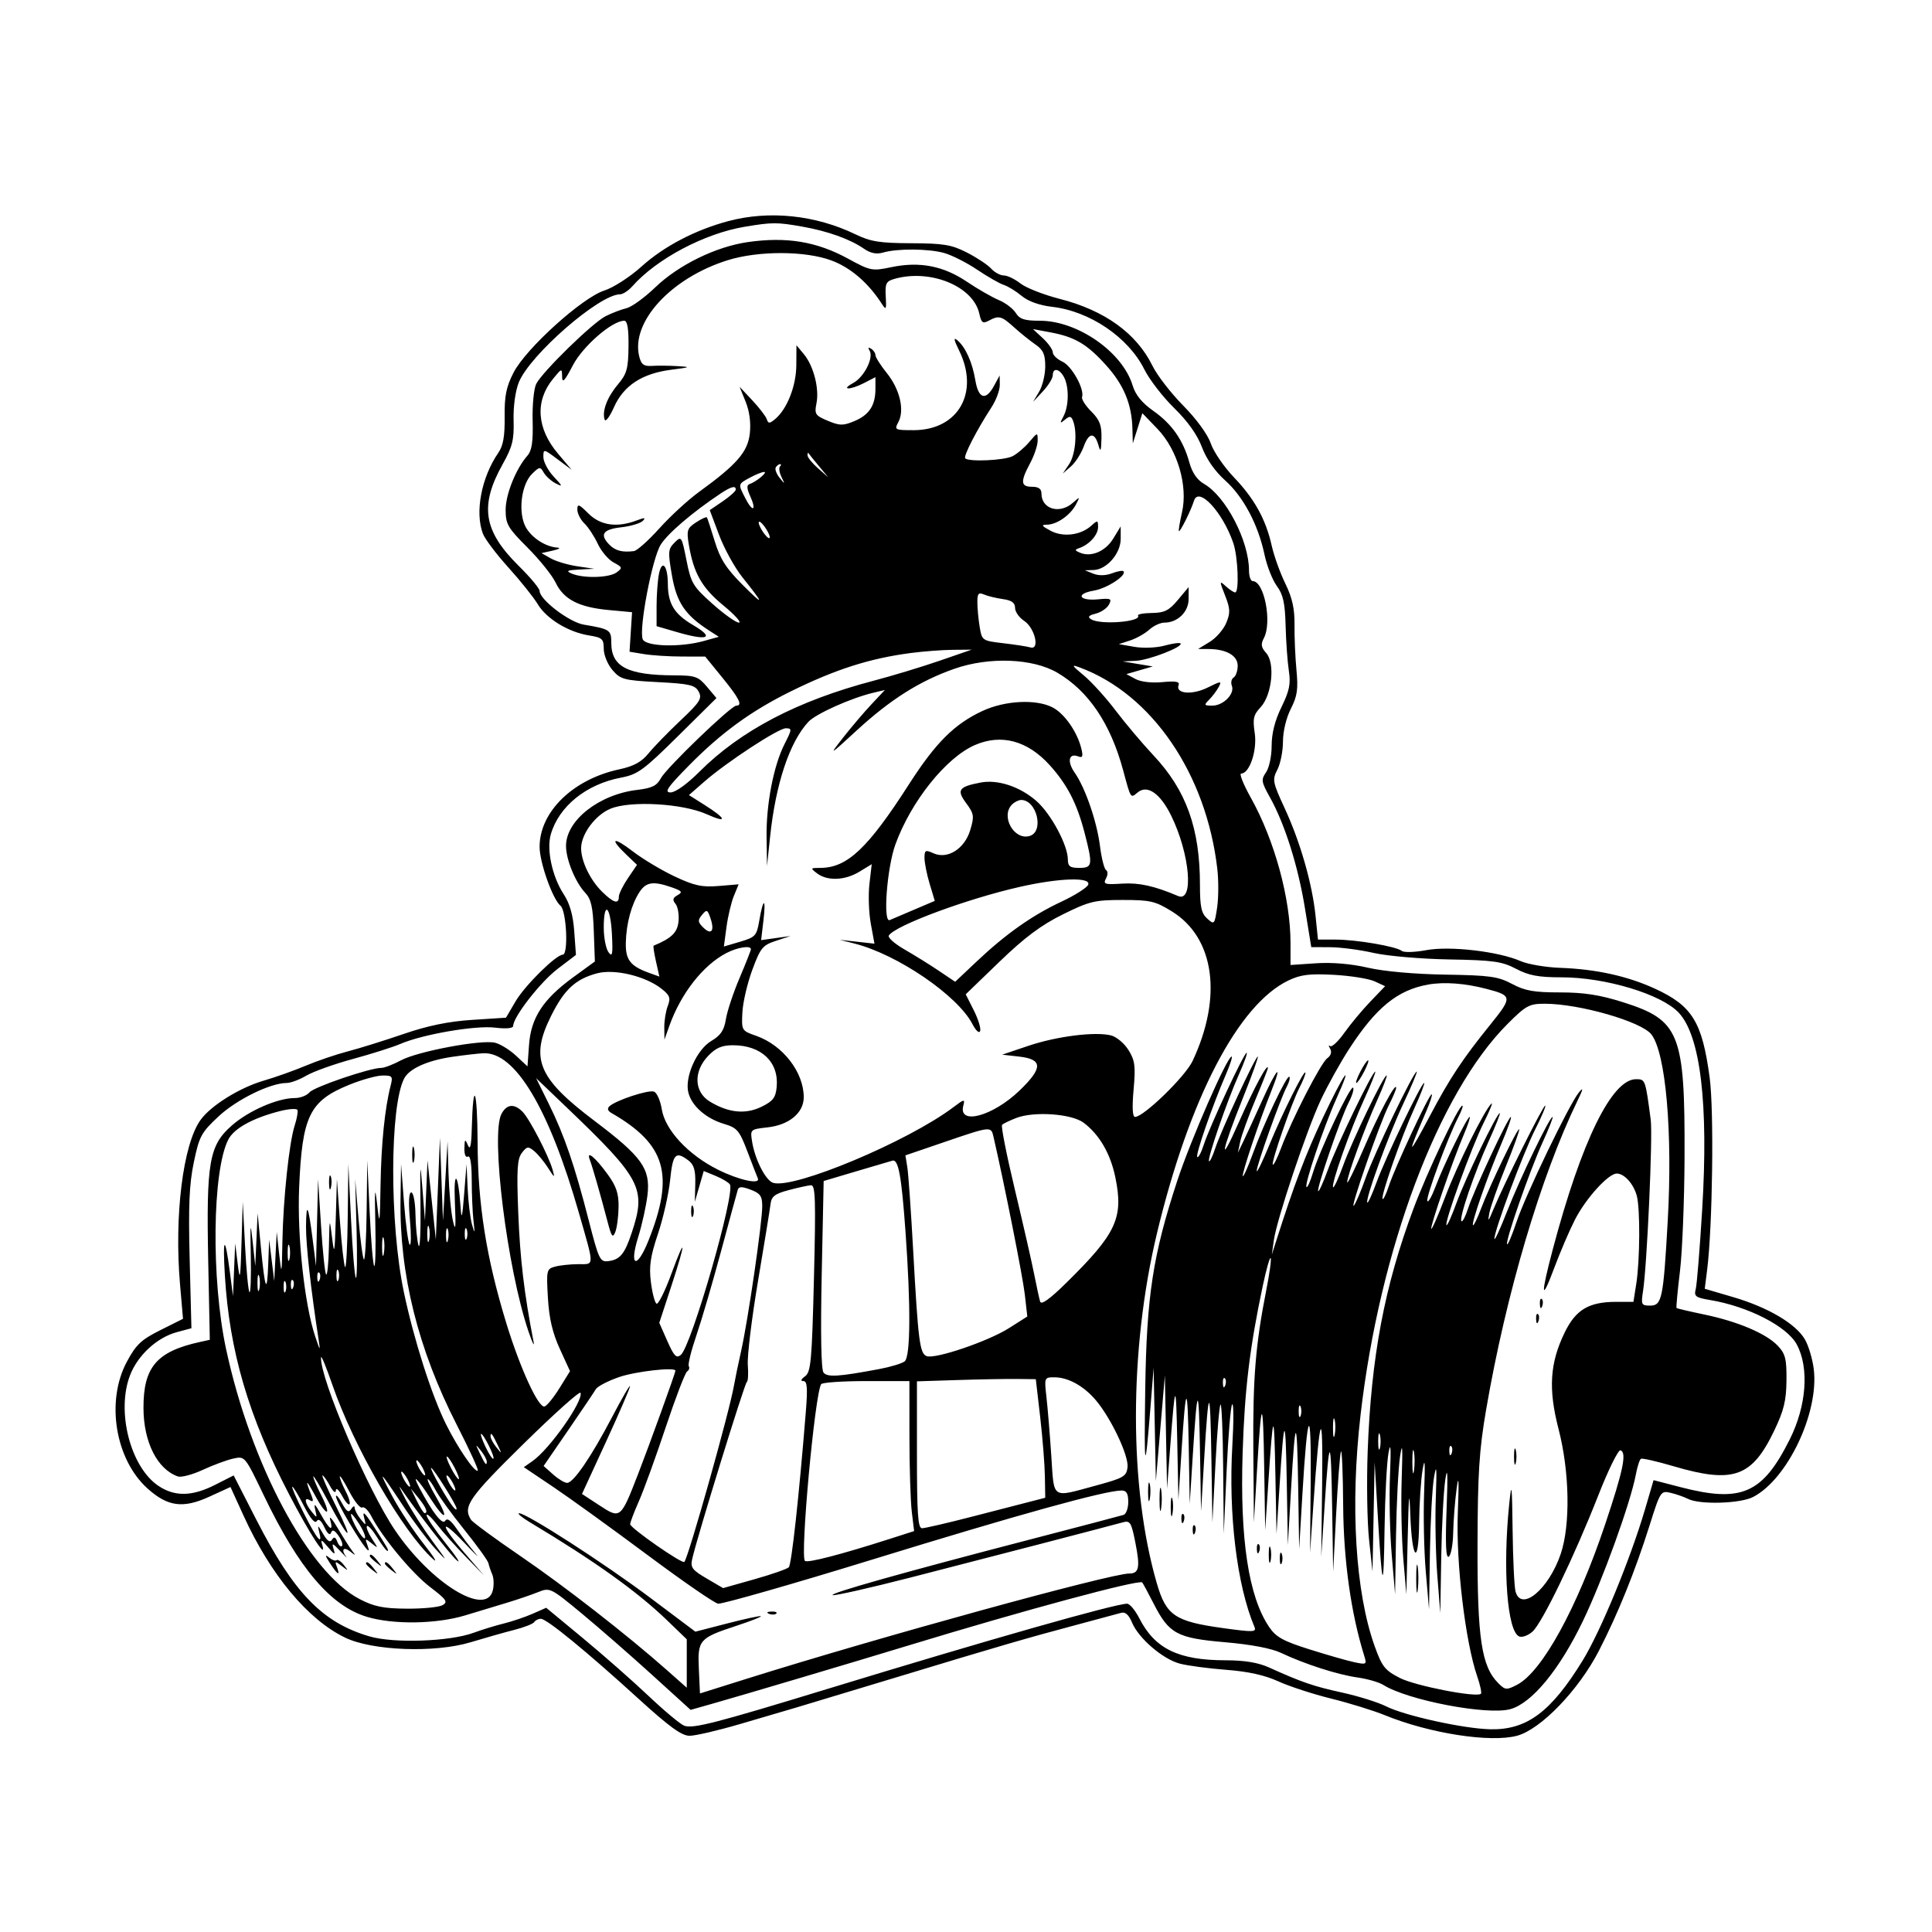 <svg xmlns="http://www.w3.org/2000/svg" width="512" height="512" viewBox="0 0 512 512" version="1.1">
	<path d="M 193 58.600 C 184.232 60.940, 175.930 65.285, 170 70.637 C 166.935 73.403, 162.577 76.217, 160.157 76.991 C 154.293 78.868, 139.389 92.339, 136.102 98.733 C 134.152 102.526, 133.669 104.924, 133.737 110.470 C 133.800 115.576, 133.355 118.117, 132.077 119.970 C 127.581 126.485, 125.812 135.744, 127.974 141.433 C 128.510 142.842, 131.548 146.871, 134.724 150.385 C 137.901 153.899, 141.400 158.273, 142.500 160.105 C 144.836 163.996, 150.632 167.526, 156.126 168.404 C 159.603 168.960, 160 169.324, 160 171.956 C 160 173.578, 161.032 176.089, 162.310 177.574 C 164.449 180.061, 165.336 180.296, 174.348 180.768 C 182.817 181.211, 184.219 181.540, 185.167 183.312 C 186.120 185.093, 185.520 186.042, 180.348 190.923 C 177.099 193.991, 173.290 197.909, 171.884 199.632 C 169.996 201.945, 167.964 203.056, 164.114 203.882 C 151.857 206.511, 143 215.127, 143 224.423 C 143 228.565, 146.455 238.303, 148.538 240.031 C 150.137 241.358, 150.678 253, 149.141 253 C 147.361 253, 139.088 261.175, 136.640 265.352 L 134.093 269.698 125.118 270.279 C 118.855 270.685, 113.366 271.814, 106.955 274.015 C 101.902 275.750, 95.241 277.828, 92.153 278.632 C 89.066 279.437, 84.056 281.142, 81.020 282.422 C 77.984 283.703, 72.993 285.479, 69.930 286.370 C 63.495 288.240, 55.843 293.006, 53.114 296.843 C 48.480 303.356, 46.140 322.296, 47.719 340.500 L 48.500 349.500 42.500 352.500 C 37.414 355.043, 36.058 356.324, 33.602 360.908 C 28.021 371.322, 30.529 386.728, 39.060 394.435 C 44.428 399.285, 48.505 399.831, 55.483 396.636 L 61.083 394.072 64.528 401.631 C 71.682 417.328, 81.570 429.213, 91.444 433.980 C 98.697 437.481, 115.232 438.091, 124.742 435.207 C 128.459 434.080, 133.649 432.611, 136.276 431.942 C 138.902 431.273, 141.291 430.337, 141.585 429.863 C 141.878 429.388, 142.669 429, 143.342 429 C 144.896 429, 155.461 437.652, 169.241 450.211 C 177.392 457.639, 180.648 460, 182.743 460 C 184.262 460, 190.228 458.614, 196.002 456.921 C 201.776 455.228, 208.525 453.247, 211 452.519 C 213.475 451.792, 225.400 448.192, 237.500 444.521 C 264.284 436.393, 272.557 433.984, 285.500 430.545 C 291 429.083, 296.228 427.676, 297.118 427.418 C 298.207 427.102, 299.145 427.935, 299.985 429.964 C 301.729 434.175, 308.162 439.703, 312.693 440.886 C 314.787 441.432, 320.325 442.169, 325 442.523 C 330.757 442.959, 335.198 443.944, 338.760 445.575 C 341.653 446.900, 347.953 448.955, 352.760 450.143 C 357.567 451.330, 363.975 453.312, 367 454.547 C 378.832 459.377, 394.992 461.887, 402.040 459.989 C 408.335 458.294, 418.359 447.891, 423.711 437.500 C 428.759 427.698, 433.296 416.476, 437.155 404.241 C 440.023 395.151, 440.126 394.993, 442.788 395.629 C 444.280 395.985, 446.322 396.699, 447.326 397.214 C 450.409 398.797, 461.194 398.485, 464.602 396.714 C 473.697 391.987, 482.042 374.446, 480.677 362.924 C 480.354 360.194, 479.282 356.590, 478.295 354.915 C 475.858 350.779, 468.532 346.463, 459.379 343.770 L 451.777 341.534 452.409 336.517 C 453.850 325.075, 454.254 294.335, 453.077 285.572 C 451.093 270.794, 448.457 266.527, 438.500 261.972 C 431.253 258.657, 422.900 256.825, 413.500 256.490 C 409.650 256.352, 404.923 255.551, 402.996 254.709 C 397.089 252.129, 384.253 250.634, 378 251.798 C 374.975 252.362, 372.050 252.454, 371.500 252.004 C 370.055 250.821, 359.420 249, 353.954 249 L 349.276 249 348.631 242.705 C 347.758 234.186, 344.601 223.170, 340.468 214.225 C 337.248 207.255, 337.132 206.645, 338.522 203.957 C 339.335 202.385, 340 199.034, 340 196.510 C 340 193.833, 340.868 190.219, 342.083 187.838 C 343.787 184.497, 344.059 182.643, 343.579 177.628 C 343.256 174.258, 343.023 168.863, 343.060 165.641 C 343.110 161.317, 342.470 158.435, 340.619 154.641 C 339.239 151.813, 337.625 147.324, 337.032 144.664 C 335.468 137.655, 332.448 132.181, 327.008 126.500 C 324.374 123.750, 321.608 119.700, 320.860 117.500 C 320.056 115.134, 317.080 111.048, 313.578 107.500 C 310.321 104.200, 306.662 99.475, 305.447 97 C 301.197 88.338, 292.775 82.254, 280.806 79.198 C 276.574 78.117, 271.901 76.280, 270.421 75.116 C 268.941 73.952, 266.961 73, 266.020 73 C 265.080 73, 263.570 72.182, 262.665 71.182 C 261.760 70.182, 258.878 68.270, 256.260 66.932 C 252.180 64.847, 250.072 64.494, 241.498 64.459 C 233.157 64.426, 230.707 64.037, 226.742 62.117 C 216.130 56.980, 203.861 55.701, 193 58.600 M 197.347 60.095 C 186.700 61.873, 174.018 68.588, 167.595 75.847 C 166.547 77.031, 165.067 78, 164.305 78 C 158.842 78, 140.415 94.040, 137.482 101.348 C 136.575 103.608, 136.008 107.742, 136.108 111.367 C 136.251 116.582, 135.802 118.389, 133.210 123.019 C 127.035 134.055, 128.093 140.710, 137.500 150 C 140.525 152.988, 143 155.957, 143 156.599 C 143 158.894, 150.833 164.879, 154.690 165.531 C 161.667 166.710, 162 166.931, 162 170.376 C 162 176.699, 166.319 178.928, 178.661 178.976 C 184.264 178.998, 185.051 179.272, 187.344 181.997 L 189.866 184.994 179.684 195.070 C 170.527 204.132, 169.006 205.240, 164.576 206.080 C 155.337 207.833, 148.096 213.693, 145.957 221.149 C 144.799 225.188, 146.366 232.387, 149.412 237.022 C 150.997 239.433, 151.869 242.519, 152.179 246.805 L 152.632 253.065 147.751 256.783 C 143.219 260.234, 136 269.504, 136 271.872 C 136 272.520, 134.192 272.692, 131.152 272.332 C 125.894 271.709, 111.990 274.112, 106.046 276.670 C 104.096 277.509, 98.452 279.298, 93.504 280.645 C 88.555 281.991, 83.017 283.972, 81.196 285.047 C 79.375 286.121, 77.028 287, 75.980 287 C 71.659 287, 62.746 291.364, 57.954 295.827 C 53.334 300.129, 52.811 301.095, 51.367 308 C 50.149 313.820, 49.903 319.586, 50.264 333.748 L 50.730 351.996 46.852 353.040 C 41.588 354.457, 36.479 359.178, 34.446 364.503 C 30.791 374.072, 34.566 388.769, 41.957 393.750 C 46.294 396.673, 50.888 396.597, 56.996 393.502 L 61.925 391.004 67.936 402.752 C 77.891 422.207, 85.490 430.037, 97.940 433.667 C 104.402 435.550, 119.177 435.035, 125.500 432.706 C 127.700 431.895, 131.300 430.790, 133.500 430.249 C 135.700 429.708, 139.131 428.549, 141.125 427.672 L 144.750 426.078 154.537 434.183 C 159.919 438.640, 167.738 445.523, 171.911 449.477 C 176.085 453.431, 180.329 456.968, 181.341 457.337 C 183.661 458.181, 189.619 456.648, 219.500 447.518 C 261.921 434.557, 295.531 425, 298.696 425 C 299.391 425, 300.849 426.743, 301.936 428.874 C 306.053 436.944, 312.306 439.985, 324.805 439.994 C 329.825 439.998, 333.422 440.593, 336.305 441.896 C 345.007 445.830, 348.038 446.871, 355.662 448.546 C 359.973 449.493, 365.225 451.135, 367.332 452.196 C 372.295 454.693, 387.959 458.135, 395 458.276 C 404.645 458.468, 411.060 453.675, 419.449 440.007 C 424.218 432.238, 432.092 413.122, 435.979 399.877 L 438.216 392.255 445.358 394.110 C 461.516 398.308, 467.087 395.870, 474.308 381.441 C 478.752 372.563, 479.494 362.486, 476.162 356.291 C 473.576 351.484, 463.245 346.195, 453.160 344.516 C 449.352 343.882, 448.889 343.531, 449.383 341.647 C 449.693 340.466, 450.466 330.942, 451.101 320.482 C 452.798 292.530, 450.643 274.507, 444.868 268.359 C 440.270 263.465, 425.459 259, 413.821 259 C 407.709 259, 405.153 258.522, 401.781 256.750 C 398.044 254.786, 395.783 254.469, 384 254.260 C 376.550 254.127, 367.587 253.352, 364 252.530 C 360.425 251.712, 355.250 251.032, 352.500 251.019 L 347.500 250.997 345.823 240.688 C 344 229.486, 340.480 218.343, 336.534 211.282 C 334.256 207.206, 334.163 206.605, 335.514 204.677 C 336.341 203.496, 337 200.368, 337 197.627 C 337 194.346, 337.871 190.919, 339.607 187.371 C 341.711 183.071, 342.087 181.218, 341.558 177.771 C 341.197 175.422, 340.812 170.051, 340.701 165.835 C 340.543 159.806, 340.048 157.559, 338.379 155.300 C 337.212 153.722, 335.738 149.971, 335.103 146.965 C 333.423 139.013, 329.487 131.606, 324.646 127.286 C 321.978 124.904, 319.708 121.645, 318.528 118.500 C 317.304 115.238, 314.749 111.640, 311.178 108.149 C 308.167 105.206, 304.606 100.595, 303.264 97.901 C 299.018 89.382, 288.818 82.461, 278.810 81.309 C 275.446 80.922, 272.494 79.862, 270.755 78.418 C 269.246 77.164, 267.109 75.852, 266.006 75.502 C 264.903 75.152, 261.728 73.336, 258.949 71.465 C 256.170 69.595, 252.232 67.603, 250.198 67.038 C 246.031 65.881, 237.765 65.828, 234 66.934 C 232.279 67.439, 230.703 67.118, 228.942 65.903 C 225.244 63.351, 219.358 61.246, 212.566 60.047 C 205.908 58.872, 204.641 58.876, 197.347 60.095 M 198.196 64.153 C 189.733 65.362, 179.798 70.224, 173.615 76.184 C 170.823 78.876, 167.404 81.349, 166.019 81.679 C 164.633 82.010, 162.150 82.960, 160.500 83.789 C 157.043 85.528, 143.819 98.423, 142.111 101.720 C 141.479 102.941, 141.049 107.319, 141.155 111.449 C 141.300 117.035, 140.950 119.410, 139.791 120.728 C 136.728 124.212, 134 130.991, 134 135.120 C 134 138.903, 134.575 139.895, 139.792 145.112 C 142.977 148.297, 146.335 152.480, 147.254 154.407 C 149.369 158.842, 153.398 160.926, 161.278 161.660 L 167.500 162.239 167.166 167.475 L 166.832 172.711 170.666 173.344 C 172.775 173.693, 177.288 173.983, 180.695 173.989 L 186.890 174 191.445 179.592 C 195.911 185.074, 196.869 187, 195.129 187 C 193.739 187, 176.615 203.482, 175.138 206.241 C 174.077 208.225, 172.781 208.866, 168.900 209.325 C 158.749 210.528, 150 217.404, 150 224.180 C 150 227.785, 152.465 233.802, 155.084 236.590 C 156.665 238.272, 157.132 240.360, 157.361 246.755 L 157.649 254.804 151.898 258.992 C 143.940 264.787, 140.721 269.712, 140.202 276.883 L 139.788 282.605 136.777 279.792 C 135.121 278.245, 132.618 276.691, 131.213 276.339 C 127.639 275.442, 110.737 278.601, 106.254 281.004 C 104.205 282.102, 101.871 283, 101.066 283 C 98.027 283, 83.204 288.050, 82.006 289.493 C 81.318 290.322, 79.573 290.998, 78.128 290.995 C 73.595 290.987, 65.889 294.346, 61.424 298.276 C 55.412 303.568, 54.650 307.961, 55.181 334.265 L 55.601 355.062 53.050 355.621 C 41.515 358.148, 37.984 362.275, 38.022 373.184 C 38.053 382.159, 41.671 389.347, 47.125 391.269 C 48.018 391.583, 50.994 390.801, 53.737 389.530 C 56.481 388.259, 60.116 386.914, 61.816 386.540 C 64.904 385.862, 64.912 385.872, 69.854 396.181 C 79.209 415.692, 87.658 425.633, 97.328 428.505 C 104.299 430.575, 115.631 430.401, 123.229 428.107 C 126.678 427.065, 131.750 425.531, 134.500 424.698 C 137.250 423.864, 140.913 422.611, 142.640 421.913 C 145.717 420.670, 145.949 420.784, 154.140 427.568 C 158.738 431.376, 167.117 438.687, 172.760 443.814 L 183.020 453.136 188.760 451.509 C 197.022 449.168, 226.400 440.440, 241 435.990 C 271.294 426.756, 301.854 418.521, 302.697 419.364 C 302.877 419.544, 304.257 422.100, 305.762 425.045 C 309.818 432.975, 311.952 434.122, 324.679 435.212 C 331.546 435.800, 336.962 436.833, 339.500 438.037 C 345.719 440.989, 354.452 443.799, 359.712 444.541 C 362.345 444.913, 365.430 445.800, 366.567 446.512 C 373.099 450.603, 394.161 454.623, 400.253 452.940 C 405.972 451.361, 413.273 442.498, 419.488 429.587 C 424.706 418.748, 432.117 398.234, 433.522 390.739 C 433.909 388.670, 434.513 386.805, 434.863 386.593 C 435.214 386.382, 439.100 387.270, 443.500 388.566 C 459.313 393.224, 464.271 391.477, 470.170 379.173 C 472.742 373.810, 473.383 371.191, 473.435 365.831 C 473.490 360.157, 473.150 358.789, 471.152 356.662 C 468.113 353.427, 460.591 350.224, 451.655 348.361 C 447.745 347.546, 444.435 346.769, 444.301 346.635 C 444.167 346.500, 444.573 342.140, 445.202 336.945 C 445.832 331.750, 446.381 318.050, 446.423 306.500 C 446.542 273.853, 445.144 270.344, 430.124 265.599 C 423.956 263.651, 419.772 263, 413.409 263 C 406.520 263, 404.127 262.576, 400.710 260.750 C 397.018 258.777, 394.839 258.474, 383 258.286 C 374.847 258.156, 366.727 257.428, 362.500 256.448 C 358.091 255.425, 353.002 254.992, 348.750 255.279 L 342 255.733 342 249.954 C 342 238.111, 337.779 222.662, 331.453 211.350 C 329.500 207.858, 328.363 205, 328.925 205 C 331.149 205, 333.205 198.855, 332.517 194.265 C 331.948 190.473, 332.184 189.433, 334.067 187.429 C 337.092 184.208, 337.968 175.727, 335.550 173.055 C 334.213 171.578, 334.076 170.727, 334.920 169.149 C 337.169 164.948, 335.040 154, 331.974 154 C 331.438 154, 331 152.732, 331 151.182 C 331 143.364, 324.870 131.554, 319.092 128.238 C 317.256 127.184, 315.941 125.273, 315.196 122.574 C 313.553 116.623, 310.583 112.369, 305.631 108.879 C 302.630 106.764, 300.910 104.649, 300.156 102.147 C 297.490 93.302, 285.591 85, 275.581 85 C 271.504 85, 270.221 84.584, 269.186 82.926 C 268.474 81.786, 266.436 80.244, 264.658 79.502 C 262.880 78.759, 259.074 76.569, 256.200 74.635 C 249.980 70.449, 243.671 69.240, 236.205 70.804 C 231.106 71.872, 230.682 71.788, 224.705 68.528 C 216.410 64.003, 208.447 62.689, 198.196 64.153 M 192.776 68.981 C 177.813 73.682, 167.115 85.355, 169.406 94.481 C 169.941 96.612, 170.615 97.108, 172.787 96.966 C 174.279 96.868, 177.300 96.895, 179.500 97.025 C 183.191 97.244, 183.063 97.318, 177.848 97.989 C 170.155 98.978, 165.244 102.196, 162.711 107.910 C 161.591 110.435, 160.480 111.918, 160.240 111.207 C 159.494 108.992, 160.887 105.288, 163.742 101.895 C 166.120 99.069, 166.494 97.730, 166.562 91.818 C 166.616 87.117, 166.265 85, 165.433 85 C 162.205 85, 154.446 91.746, 151.787 96.864 C 149.666 100.946, 148.991 101.663, 148.964 99.864 C 148.928 97.528, 148.900 97.534, 146.544 100.416 C 141.741 106.291, 142.223 113.533, 147.861 120.206 L 151.491 124.500 147.745 121.699 C 144.028 118.919, 144 118.915, 144 121.144 C 144 122.380, 145.238 124.711, 146.750 126.325 C 149.133 128.868, 149.206 129.107, 147.293 128.117 C 146.079 127.489, 144.640 126.193, 144.096 125.238 C 143.175 123.619, 142.961 123.644, 140.978 125.603 C 138.306 128.243, 137.323 134.951, 139.012 139.028 C 140.278 142.085, 144.285 144.894, 147.700 145.118 C 148.690 145.183, 148.150 145.540, 146.500 145.910 L 143.500 146.583 146 147.996 C 147.375 148.773, 150.525 149.706, 153 150.071 L 157.500 150.733 153.500 150.937 C 150.291 151.100, 149.895 151.311, 151.500 152 C 154.569 153.319, 161.411 153.151, 163.383 151.709 C 165.028 150.506, 164.976 150.325, 162.620 149.064 C 161.229 148.320, 159.335 146.088, 158.411 144.105 C 157.487 142.122, 155.892 139.695, 154.866 138.711 C 153.840 137.727, 153 136.074, 153 135.038 C 153 133.429, 153.428 133.581, 155.923 136.077 C 159.103 139.257, 163.495 139.897, 168.685 137.937 C 170.841 137.123, 171.228 137.149, 170.337 138.050 C 169.697 138.697, 167.110 139.459, 164.587 139.743 C 159.723 140.291, 158.827 141.684, 161.571 144.429 C 163.107 145.964, 164.974 146.433, 168 146.044 C 168.825 145.938, 171.868 143.219, 174.762 140.002 C 177.655 136.785, 182.380 132.444, 185.262 130.355 C 195.268 123.100, 198.158 119.777, 198.709 114.890 C 199.029 112.046, 198.630 109.007, 197.603 106.470 L 195.995 102.500 199.359 106.084 C 201.209 108.055, 202.937 110.305, 203.199 111.084 C 203.608 112.302, 203.918 112.300, 205.410 111.067 C 208.570 108.458, 210.999 102.292, 211.033 96.790 L 211.067 91.500 213.020 93.845 C 215.603 96.944, 217.156 102.969, 216.377 106.863 C 215.801 109.745, 216.043 110.120, 219.375 111.512 C 222.545 112.837, 223.429 112.847, 226.420 111.598 C 230.356 109.953, 232 107.432, 232 103.040 L 232 99.949 229.050 101.474 C 225.331 103.398, 222.576 103.422, 226.112 101.500 C 229.017 99.921, 231.604 94.786, 230.442 92.906 C 229.963 92.132, 230.110 91.950, 230.845 92.405 C 231.480 92.797, 232 93.568, 232 94.118 C 232 94.667, 233.366 96.818, 235.036 98.896 C 238.474 103.174, 239.768 108.697, 238.073 111.863 C 236.974 113.918, 237.129 114, 242.097 114 C 253.978 114, 259.666 103.987, 254.134 92.807 C 252.781 90.072, 252.647 89.292, 253.676 90.146 C 255.855 91.955, 257.678 95.988, 258.470 100.750 C 259.294 105.709, 261.233 106.296, 263.428 102.250 L 264.920 99.500 264.956 102 C 264.976 103.375, 263.982 106.054, 262.746 107.954 C 258.792 114.035, 255.254 120.921, 255.802 121.469 C 256.771 122.438, 266.094 122.019, 268.316 120.906 C 269.517 120.304, 271.510 118.616, 272.745 117.156 C 274.956 114.540, 274.990 114.534, 274.995 116.754 C 274.998 117.993, 274.100 120.686, 273 122.739 C 270.369 127.647, 270.477 129, 273.500 129 C 275.241 129, 276 129.547, 276 130.800 C 276 134.924, 280.825 136.345, 284.317 133.250 C 286.230 131.554, 286.255 131.568, 285.138 133.699 C 283.664 136.509, 280.130 138.989, 277.527 139.040 C 275.835 139.073, 275.976 139.338, 278.379 140.639 C 281.682 142.429, 286.393 141.859, 289.184 139.333 C 290.881 137.798, 291 137.821, 291 139.690 C 291 141.742, 288.665 144.340, 286 145.253 C 284.750 145.681, 284.792 145.888, 286.252 146.491 C 289.214 147.716, 292.965 146.105, 295.027 142.723 L 296.993 139.500 296.996 142.795 C 297.001 146.686, 293.272 150.967, 289.795 151.063 L 287.500 151.127 289.760 152.035 C 291.158 152.597, 293.022 152.562, 294.649 151.943 C 296.094 151.394, 297.470 151.136, 297.705 151.371 C 298.746 152.413, 293.411 155.924, 289.881 156.520 C 284.933 157.356, 285.907 159.314, 291.028 158.826 C 294.387 158.506, 294.714 158.665, 293.882 160.220 C 293.365 161.186, 291.788 162.266, 290.376 162.620 C 288.477 163.097, 288.160 163.486, 289.155 164.117 C 291.595 165.663, 302.603 164.795, 301.588 163.136 C 301.374 162.786, 303.024 162.476, 305.255 162.446 C 308.611 162.401, 309.799 161.805, 312.155 158.984 L 315 155.576 315 158.731 C 315 162.153, 312.089 165, 308.592 165 C 307.512 165, 305.700 165.843, 304.564 166.873 C 303.429 167.903, 301.150 169.186, 299.500 169.725 L 296.500 170.705 300.658 171.425 C 302.961 171.823, 306.505 171.678, 308.602 171.099 C 310.684 170.525, 312.592 170.259, 312.843 170.509 C 313.704 171.371, 304.495 174.956, 301 175.120 L 297.500 175.284 301.500 175.950 L 305.500 176.616 302 177.630 L 298.500 178.643 300.896 179.935 C 302.329 180.708, 305.205 181.043, 308.055 180.769 C 311.603 180.428, 312.695 180.631, 312.337 181.565 C 311.455 183.862, 315.919 184.249, 320.002 182.229 C 323.622 180.438, 323.842 180.426, 322.963 182.069 C 322.441 183.045, 321.303 184.554, 320.435 185.422 C 318.998 186.859, 319.073 187, 321.274 187 C 324.196 187, 327.275 183.879, 326.456 181.746 C 326.130 180.897, 326.344 179.905, 326.932 179.542 C 327.519 179.179, 328 177.772, 328 176.416 C 328 173.719, 324.965 172.003, 320.185 171.996 L 317.500 171.993 320.580 170.115 C 322.274 169.082, 324.248 166.816, 324.967 165.081 C 326.078 162.397, 326.034 161.313, 324.667 157.835 C 323.125 153.908, 323.133 153.810, 324.859 155.372 C 325.848 156.268, 326.960 157, 327.329 157 C 328.441 157, 328.083 147.541, 326.833 143.899 C 324.007 135.672, 317.617 128.802, 316.421 132.707 C 315.665 135.178, 312.736 141.070, 312.421 140.755 C 312.280 140.613, 312.649 138.378, 313.241 135.789 C 314.857 128.728, 312.044 119.165, 306.729 113.646 L 302.736 109.500 301.473 113.500 L 300.210 117.500 300.105 113.616 C 299.929 107.102, 297.834 102.032, 293.181 96.857 C 288.094 91.198, 284.873 89.290, 278.360 88.073 L 273.748 87.211 276.374 89.646 C 277.818 90.985, 279 92.665, 279 93.380 C 279 94.094, 280.148 95.202, 281.552 95.842 C 284.033 96.972, 287.455 103.136, 286.759 105.223 C 286.569 105.793, 287.670 107.517, 289.207 109.053 C 291.453 111.299, 291.980 112.693, 291.900 116.173 C 291.823 119.509, 291.645 119.944, 291.123 118.074 C 290.110 114.450, 288.562 114.556, 287.193 118.342 C 286.523 120.196, 284.999 122.565, 283.806 123.607 L 281.638 125.500 283.319 123.027 C 284.997 120.559, 285.550 114.597, 284.383 111.556 C 283.874 110.230, 283.496 110.172, 282.219 111.224 C 280.860 112.345, 280.814 112.235, 281.836 110.316 C 283.278 107.609, 283.342 102.507, 281.965 99.934 C 280.749 97.663, 279 97.374, 279 99.444 C 279 100.239, 277.824 102.151, 276.386 103.694 L 273.772 106.500 275.386 103.785 C 276.274 102.292, 277 99.276, 277 97.082 C 277 93.912, 276.466 92.724, 274.397 91.297 C 272.966 90.309, 270.424 88.263, 268.749 86.750 C 265.387 83.714, 264.725 83.542, 262.012 84.993 C 260.444 85.833, 260.058 85.541, 259.526 83.119 C 257.929 75.845, 246.523 71.185, 237 73.916 C 234.819 74.542, 234.530 75.136, 234.734 78.567 C 234.939 82.017, 234.816 82.264, 233.734 80.579 C 230.141 74.985, 225.463 70.943, 220.385 69.043 C 213.420 66.437, 200.962 66.409, 192.776 68.981 M 214 120.659 C 214 121.205, 215.238 122.742, 216.750 124.076 L 219.500 126.500 217 123.500 C 215.625 121.850, 214.387 120.313, 214.250 120.083 C 214.113 119.854, 214 120.113, 214 120.659 M 205.591 123.853 C 205.301 124.322, 205.749 125.559, 206.587 126.603 C 208.049 128.423, 208.069 128.414, 207.090 126.381 C 206.529 125.216, 206.355 123.979, 206.702 123.631 C 207.049 123.284, 207.060 123, 206.726 123 C 206.391 123, 205.881 123.384, 205.591 123.853 M 198.750 126.572 C 195.525 128.321, 195.546 128.222, 197.574 132.143 C 199.516 135.898, 200.557 135.317, 198.799 131.459 C 197.903 129.491, 197.849 128.550, 198.620 128.293 C 200.413 127.696, 203.584 125.063, 202.500 125.072 C 201.950 125.076, 200.262 125.751, 198.750 126.572 M 191 130.767 C 183.547 135.723, 176.930 141.377, 175.080 144.370 C 172.817 148.031, 169.272 166.661, 170.319 169.389 C 171.068 171.341, 180.250 171.616, 186.500 169.873 L 190.500 168.758 188 167.149 C 181.585 163.020, 179.328 159.703, 178.087 152.581 C 176.983 146.238, 177.037 145.518, 178.752 143.803 C 180.576 141.979, 180.651 142.090, 181.923 148.488 C 183.128 154.554, 183.641 155.411, 188.812 160.020 C 191.885 162.759, 195.036 165, 195.814 165 C 196.593 165, 194.743 162.953, 191.704 160.451 C 185.993 155.750, 183.805 151.896, 182.544 144.323 C 181.916 140.551, 182.102 139.979, 184.456 138.437 C 185.889 137.498, 187.184 136.903, 187.333 137.115 C 187.482 137.327, 188.420 140.182, 189.419 143.460 C 190.844 148.137, 192.425 150.612, 196.765 154.960 C 202.640 160.845, 202.624 160.335, 196.698 152.921 C 194.686 150.402, 191.926 145.384, 190.565 141.769 L 188.091 135.196 191.539 132.848 C 193.435 131.557, 194.989 130.162, 194.993 129.750 C 195.004 128.614, 193.764 128.929, 191 130.767 M 201.064 138.500 C 201.064 139.050, 201.724 140.374, 202.532 141.441 C 203.339 142.509, 204 142.932, 204 142.382 C 204 141.832, 203.339 140.509, 202.532 139.441 C 201.724 138.374, 201.064 137.950, 201.064 138.500 M 174.641 152.044 C 174.289 153.807, 174 157.656, 174 160.597 L 174 165.944 179.505 167.544 C 187.635 169.908, 189.501 169.070, 183.691 165.665 C 178.670 162.722, 177.010 160.005, 176.985 154.685 C 176.962 149.871, 175.423 148.137, 174.641 152.044 M 259.011 159.643 C 259.017 161.214, 259.294 164.142, 259.625 166.149 C 260.220 169.742, 260.316 169.808, 265.864 170.458 C 268.964 170.822, 272.210 171.323, 273.079 171.572 C 275.652 172.312, 274.235 166.384, 271.393 164.522 C 270.077 163.660, 269 162.114, 269 161.086 C 269 159.740, 268.093 159.091, 265.750 158.762 C 263.962 158.510, 261.712 157.963, 260.750 157.545 C 259.313 156.922, 259.002 157.298, 259.011 159.643 M 241.430 173.046 C 230.470 174.478, 221.432 177.368, 209.500 183.257 C 199.036 188.422, 191.099 194.206, 182.527 202.915 C 176.848 208.685, 175.954 210, 177.712 210 C 178.991 210, 182.083 207.787, 185.305 204.564 C 196.293 193.577, 211.355 185.699, 231.500 180.404 C 236.450 179.103, 244.325 176.717, 249 175.103 L 257.500 172.167 252.500 172.210 C 249.750 172.234, 244.769 172.610, 241.430 173.046 M 252.942 177.228 C 243.792 180.430, 236.015 185.331, 227.121 193.500 C 219.670 200.344, 219.587 200.389, 223.415 195.500 C 225.569 192.750, 228.944 188.781, 230.915 186.680 L 234.500 182.859 231.500 183.569 C 225.547 184.977, 216.196 189.163, 214.212 191.309 C 209.236 196.689, 205.569 207.694, 204.091 221.687 L 203.266 229.500 203.150 222 C 203.015 213.191, 205.001 202.878, 207.946 197.106 C 209.894 193.288, 209.916 193, 208.261 193 C 206.249 193, 192.539 201.987, 186.537 207.239 L 182.575 210.707 186.703 213.313 C 192.591 217.030, 192.887 218.284, 187.283 215.776 C 180.879 212.909, 167.033 212.124, 161.756 214.329 C 157.758 215.999, 154.010 221.053, 154.004 224.782 C 153.998 228.198, 156.373 233.156, 159.496 236.250 C 162.550 239.275, 164 239.722, 164 237.640 C 164 236.891, 165.082 234.684, 166.405 232.735 L 168.810 229.192 165.905 226.409 C 161.378 222.072, 162.489 221.621, 167.750 225.660 C 170.363 227.666, 175.337 230.641, 178.804 232.273 C 184.005 234.720, 186.038 235.162, 190.428 234.798 L 195.749 234.356 194.485 237.428 C 193.791 239.118, 192.910 242.826, 192.528 245.669 L 191.835 250.838 196.158 249.561 C 200.182 248.373, 200.532 247.988, 201.212 244.004 C 202.264 237.842, 203.049 237.795, 202.321 243.937 L 201.704 249.146 205.602 248.599 L 209.500 248.052 205.618 249.333 C 202.091 250.497, 201.519 251.202, 199.356 257.057 C 198.047 260.601, 196.869 265.669, 196.738 268.320 C 196.503 273.084, 196.544 273.155, 200.363 274.491 C 207.461 276.974, 213 284.120, 213 290.794 C 213 294.900, 209.145 298.117, 203.454 298.758 C 198.805 299.282, 198.787 299.299, 199.321 302.591 C 200.088 307.318, 202.908 312.836, 204.876 313.461 C 210.354 315.199, 240.600 302.516, 252.650 293.427 C 255.558 291.233, 255.760 291.201, 255.286 293.013 C 253.900 298.314, 263.116 295.822, 270.219 288.976 C 276.426 282.993, 276.379 280.713, 270.032 280 L 265.582 279.500 272.541 277.152 C 280.044 274.620, 290.230 273.339, 294.445 274.397 C 295.884 274.758, 297.962 276.504, 299.063 278.277 C 300.781 281.044, 300.972 282.526, 300.414 288.750 C 299.990 293.486, 300.123 296, 300.797 296 C 303.087 296, 314.113 285.281, 316.044 281.177 C 324.037 264.194, 321.876 248.522, 310.578 241.541 C 306.152 238.806, 304.839 238.500, 297.527 238.500 C 290.117 238.500, 288.710 238.839, 281.645 242.331 C 275.918 245.162, 271.547 248.426, 264.910 254.831 L 255.926 263.500 258.055 267.724 C 259.226 270.048, 259.990 272.523, 259.753 273.224 C 259.506 273.955, 258.634 273.173, 257.711 271.396 C 253.775 263.815, 237.845 252.938, 226.448 250.051 L 222.500 249.051 227.121 249.567 L 231.742 250.084 230.772 244.792 C 230.238 241.881, 230.074 237.142, 230.408 234.260 L 231.015 229.020 227.758 231.006 C 223.930 233.340, 219.287 233.531, 216.559 231.468 C 214.699 230.062, 214.733 230, 217.349 230 C 224.515 230, 229.964 224.868, 240.912 207.807 C 247.955 196.831, 252.926 191.874, 260.360 188.413 C 266.338 185.629, 274.579 185.214, 278.953 187.476 C 282.060 189.083, 285.444 193.897, 286.533 198.261 C 287.086 200.477, 286.924 200.908, 285.712 200.443 C 283.233 199.492, 282.738 201.821, 284.795 204.757 C 287.621 208.791, 290.697 217.726, 291.516 224.281 C 291.911 227.441, 292.632 230.273, 293.120 230.574 C 293.632 230.890, 293.623 231.834, 293.099 232.811 C 292.294 234.312, 292.767 234.463, 297.354 234.171 C 301.872 233.884, 305.891 234.773, 312.208 237.456 C 316.454 239.260, 315.352 226.328, 310.396 216.198 C 307.494 210.266, 304.064 207.872, 301.505 209.995 C 299.578 211.595, 299.712 211.799, 297.651 204.158 C 294.313 191.781, 288.476 183.121, 280.205 178.274 C 273.692 174.457, 262.129 174.014, 252.942 177.228 M 287.243 179.018 C 289.302 180.732, 293.094 184.917, 295.669 188.317 C 298.245 191.718, 302.766 197.073, 305.717 200.219 C 314.376 209.449, 318 219.557, 318 234.482 C 318 240.327, 318.364 242.019, 319.926 243.433 C 321.795 245.124, 321.872 245.039, 322.553 240.497 C 322.938 237.925, 322.955 233.273, 322.589 230.160 C 319.639 205.041, 305.272 184.010, 286.216 176.913 C 283.807 176.016, 283.923 176.254, 287.243 179.018 M 258.355 197.447 C 250.708 200.774, 241.432 212.370, 237.291 223.780 C 235.049 229.957, 233.943 244.619, 235.779 243.833 C 236.207 243.650, 239.070 242.430, 242.142 241.122 L 247.727 238.745 246.364 234.214 C 245.614 231.721, 245 228.638, 245 227.363 C 245 225.287, 245.249 225.156, 247.361 226.119 C 251.093 227.819, 255.632 224.960, 257.128 219.966 C 258.226 216.303, 258.129 215.666, 256.049 212.853 C 253.459 209.350, 254.049 208.501, 259.846 207.385 C 264.418 206.506, 270.307 208.453, 274.675 212.288 C 278.514 215.658, 282.974 223.952, 282.990 227.750 C 282.998 229.581, 283.558 230, 286 230 C 289.539 230, 289.648 229.290, 287.423 220.704 C 285.405 212.915, 282.845 207.942, 278.207 202.802 C 272.318 196.276, 265.359 194.399, 258.355 197.447 M 268.200 213.200 C 265.079 216.321, 268.782 222.839, 272.928 221.523 C 276.752 220.309, 274.746 212, 270.629 212 C 269.953 212, 268.860 212.540, 268.200 213.200 M 270.309 235.019 C 256.267 238.191, 237.182 245.278, 235.544 247.929 C 235.218 248.456, 237.100 250.121, 239.726 251.629 C 242.352 253.137, 246.441 255.679, 248.813 257.277 L 253.127 260.183 258.813 254.815 C 266.570 247.493, 273.521 242.587, 281.291 238.951 C 284.886 237.269, 288.077 235.242, 288.382 234.446 C 289.171 232.392, 280.760 232.658, 270.309 235.019 M 169.488 236.377 C 167.341 239.655, 165.975 244.693, 165.850 249.796 C 165.738 254.374, 167.024 256.029, 172.122 257.863 L 174.744 258.807 173.837 254.771 C 173.339 252.552, 173.059 250.683, 173.215 250.618 C 177.993 248.637, 179.530 247.133, 179.818 244.153 C 179.993 242.347, 179.631 240.260, 179.013 239.515 C 178.156 238.483, 178.287 237.939, 179.568 237.222 C 180.983 236.430, 180.732 236.102, 177.975 235.141 C 173.133 233.453, 171.222 233.732, 169.488 236.377 M 160 245.809 C 160 248.454, 160.563 251.390, 161.250 252.333 C 162.287 253.757, 162.443 252.939, 162.165 247.524 C 161.779 240.014, 160 238.605, 160 245.809 M 186.049 242.441 C 184.869 243.862, 184.907 244.336, 186.312 245.741 C 188.468 247.897, 189.432 246.797, 188.318 243.453 C 187.508 241.023, 187.302 240.931, 186.049 242.441 M 192.500 252.569 C 186.329 255.772, 180.460 263.261, 177.394 271.844 L 176.088 275.500 176.044 272.315 C 176.020 270.563, 176.432 267.994, 176.960 266.606 C 177.774 264.464, 177.523 263.770, 175.302 262.023 C 171.018 258.653, 162.821 256.702, 158.188 257.949 C 152.511 259.478, 149.541 262.230, 146.069 269.178 C 140.397 280.528, 142.519 285.694, 157.495 297 C 170.139 306.546, 172.392 309.685, 171.595 316.652 C 171.271 319.486, 170.152 324.548, 169.108 327.902 C 166.660 335.767, 168.801 336.427, 171.859 328.750 C 178.815 311.290, 176.469 303.240, 162.008 294.940 C 161.041 294.384, 160.865 293.763, 161.508 293.173 C 163.255 291.570, 171.875 288.738, 173.321 289.293 C 174.089 289.588, 175.014 291.686, 175.377 293.957 C 176.256 299.451, 182.369 306.029, 190.262 309.973 C 195.859 312.770, 201.631 314.014, 200.823 312.250 C 200.635 311.837, 199.412 308.687, 198.106 305.250 C 195.943 299.557, 195.384 298.896, 191.829 297.831 C 187.089 296.410, 183.309 293.081, 182.421 289.542 C 181.394 285.449, 184.641 278.144, 188.500 275.868 C 190.994 274.396, 191.896 273.051, 192.368 270.097 C 192.707 267.979, 194.338 263.066, 195.992 259.178 C 197.646 255.290, 199 251.860, 199 251.555 C 199 250.479, 195.464 251.031, 192.500 252.569 M 341.500 259.807 C 328.141 266.152, 315.125 291.187, 306.567 327 C 299.193 357.861, 299.194 394.219, 306.569 419.591 C 309.059 428.156, 311.370 429.712, 324.226 431.479 C 332.261 432.584, 333.035 432.548, 332.424 431.100 C 327.797 420.120, 325.518 401.346, 326.587 383 C 326.956 376.675, 326.937 371.800, 326.545 372.166 C 326.154 372.533, 325.490 380.408, 325.070 389.666 L 324.307 406.500 324.154 389.083 C 324.069 379.504, 323.751 371.915, 323.447 372.219 C 323.144 372.523, 322.536 379.686, 322.097 388.136 L 321.299 403.500 321.034 386.500 C 320.727 366.895, 320.298 366.895, 319.127 386.500 L 318.292 400.500 318.010 384.500 C 317.692 366.489, 317.303 366.694, 316.113 385.500 L 315.290 398.500 315.029 383.500 C 314.727 366.140, 314.271 366.383, 313.117 384.517 L 312.290 397.500 311.985 382 C 311.663 365.636, 311.442 365.813, 310.110 383.500 L 309.282 394.500 308.992 379.500 L 308.701 364.500 307.509 378.500 L 306.316 392.500 306.019 377.500 L 305.722 362.500 304.883 373 C 303.437 391.110, 303.173 390.153, 303.501 368 C 303.866 343.440, 305.543 332.540, 311.971 312.966 C 315.533 302.117, 325.210 280, 326.395 280 C 326.689 280, 326.004 282.137, 324.874 284.750 C 321.263 293.094, 316.755 306.088, 317.287 306.620 C 317.569 306.903, 318.354 305.416, 319.030 303.317 C 320.573 298.523, 329.682 279, 330.375 279 C 330.658 279, 329.734 281.587, 328.321 284.750 C 325.161 291.823, 319.867 307.200, 320.406 307.739 C 320.623 307.956, 321.362 306.416, 322.049 304.317 C 323.573 299.658, 332.690 280, 333.327 280 C 333.579 280, 331.844 284.837, 329.472 290.750 C 323.555 305.495, 322.836 309.804, 328.392 297.218 C 332.332 288.294, 336 281.467, 336 283.058 C 336 283.334, 334.495 287.147, 332.656 291.530 C 330.817 295.914, 329.027 300.850, 328.678 302.500 L 328.045 305.500 329.497 302.500 C 330.295 300.850, 332.520 296.012, 334.441 291.750 C 338.388 282.988, 340.068 281.259, 336.869 289.250 C 333.662 297.261, 328.967 311.300, 329.363 311.696 C 329.556 311.889, 330.742 309.225, 331.998 305.774 C 334.960 297.636, 341.078 284.744, 341.688 285.354 C 341.949 285.615, 341.649 286.788, 341.021 287.961 C 339.359 291.067, 332.993 308.890, 333.042 310.300 C 333.065 310.960, 334.555 307.900, 336.353 303.500 C 339.785 295.104, 345.870 282.932, 345.952 284.300 C 345.978 284.739, 345.273 286.505, 344.384 288.224 C 342.279 292.295, 336.796 308.129, 337.312 308.646 C 337.532 308.865, 338.513 306.897, 339.493 304.272 C 342.342 296.641, 350.013 281.711, 351.731 280.455 C 352.723 279.729, 353.005 278.785, 352.492 277.902 C 352.045 277.131, 352.036 276.822, 352.473 277.216 C 352.909 277.610, 354.611 276.035, 356.255 273.716 C 357.899 271.397, 361.004 267.667, 363.157 265.426 L 367.070 261.353 364.285 260.066 C 362.753 259.357, 357.900 258.582, 353.500 258.343 C 347.073 257.993, 344.714 258.281, 341.500 259.807 M 378.500 260.915 C 370.364 262.353, 364.657 267.002, 357.525 278 C 355.206 281.575, 351.831 287.650, 350.025 291.500 C 346.244 299.558, 338.349 323.159, 337.572 328.729 L 337.046 332.500 338.160 329 C 342.927 314.028, 345.970 305.991, 350.560 296.250 C 356.125 284.439, 358.935 280.491, 354.118 291.250 C 350.745 298.783, 345.619 313.952, 346.237 314.570 C 346.480 314.814, 347.252 313.097, 347.952 310.756 C 349.714 304.862, 357.887 287.554, 358.580 288.247 C 358.892 288.559, 358.369 290.318, 357.417 292.157 C 355.303 296.241, 348.806 315.139, 349.334 315.668 C 349.543 315.877, 350.738 313.225, 351.989 309.774 C 354.307 303.377, 363.671 284, 364.444 284 C 364.678 284, 363.377 287.262, 361.552 291.250 C 357.788 299.475, 352.659 313.993, 353.293 314.627 C 353.525 314.858, 354.738 312.225, 355.988 308.774 C 358.349 302.259, 366.683 285, 367.468 285 C 367.715 285, 366.615 287.901, 365.024 291.446 C 361.564 299.157, 356.992 311.646, 357.020 313.310 C 357.030 313.964, 358.977 310, 361.344 304.500 C 365.369 295.153, 369.988 286.498, 369.996 288.290 C 369.998 288.724, 369.124 290.796, 368.054 292.895 C 365.682 297.544, 357.552 320.892, 358.791 319.497 C 359.278 318.949, 360.708 315.575, 361.970 312 C 364.237 305.573, 374.619 284, 375.443 284 C 375.678 284, 374.053 287.878, 371.832 292.617 C 367.800 301.222, 361.697 318.030, 362.363 318.696 C 362.556 318.889, 363.670 316.428, 364.837 313.226 C 367.186 306.784, 376.668 287, 377.406 287 C 377.664 287, 376.492 290.038, 374.801 293.750 C 371.316 301.403, 365.808 317.142, 366.406 317.739 C 366.623 317.956, 367.362 316.416, 368.049 314.317 C 369.666 309.373, 378.709 290, 379.399 290 C 379.691 290, 379.002 292.137, 377.868 294.750 C 372.680 306.709, 373.020 306.925, 379.053 295.500 C 384.177 285.796, 387.604 280.623, 394.839 271.670 C 400.851 264.230, 400.820 263.871, 394 262.080 C 388.282 260.578, 382.756 260.163, 378.500 260.915 M 399.492 271.377 C 381.184 289.686, 365.607 331.142, 360.557 375 C 357.786 399.064, 359.186 421.981, 364.299 436.248 C 366.249 441.691, 367.013 442.653, 371 444.692 C 375.075 446.776, 391.384 449.949, 392.465 448.868 C 392.711 448.623, 392.263 446.540, 391.471 444.240 C 388.316 435.084, 385.821 414.089, 386.333 401 C 386.671 392.338, 386.575 390.342, 386.019 394.500 C 385.578 397.800, 385.168 403.061, 385.109 406.191 C 385.049 409.321, 384.518 412.180, 383.929 412.544 C 383.178 413.008, 383.009 409.210, 383.365 399.853 C 383.712 390.729, 383.608 388.242, 383.035 392 C 382.575 395.025, 382.084 404.250, 381.945 412.500 L 381.692 427.500 380.903 417.500 C 380.470 412, 380.288 402.775, 380.500 397 C 380.797 388.925, 380.688 387.655, 380.031 391.500 C 379.560 394.250, 379.070 403.250, 378.942 411.500 L 378.709 426.500 377.848 416.500 C 377.374 411, 377.177 401.550, 377.410 395.500 C 377.716 387.543, 377.604 385.883, 377.004 389.500 C 376.548 392.250, 376.136 398.528, 376.088 403.450 C 375.973 415.121, 374.203 413.640, 373.748 401.492 C 373.481 394.368, 373.337 395.616, 373.055 407.500 L 372.699 422.500 371.883 413 C 371.435 407.775, 371.245 398.325, 371.461 392 C 371.756 383.370, 371.647 381.872, 371.026 386 C 370.570 389.025, 370.089 398.475, 369.957 407 L 369.715 422.500 368.819 412 C 368.326 406.225, 368.120 396.775, 368.360 391 C 368.665 383.683, 368.547 381.864, 367.973 385 C 367.519 387.475, 367.047 396.475, 366.924 405 C 366.672 422.438, 366.315 421.745, 365.119 401.500 L 364.292 387.500 364.010 402 L 363.727 416.500 362.814 408 C 362.311 403.325, 362.147 392.815, 362.448 384.644 C 363.373 359.547, 366.887 340.923, 374.584 320.318 C 378.235 310.545, 386.553 293, 387.536 293 C 387.819 293, 387.330 294.395, 386.448 296.100 C 383.691 301.431, 377.880 317.140, 378.252 318.255 C 378.447 318.840, 379.436 317.110, 380.450 314.410 C 382.604 308.676, 388.819 296, 389.477 296 C 389.726 296, 389.012 298.137, 387.892 300.750 C 385.027 307.433, 378.894 325.227, 379.312 325.645 C 379.503 325.836, 381.151 322.057, 382.973 317.246 C 386.243 308.617, 393.248 294.446, 395.205 292.500 C 395.759 291.950, 394.849 294.230, 393.184 297.566 C 389.988 303.971, 382.701 324.034, 383.339 324.673 C 383.546 324.879, 384.738 322.225, 385.988 318.774 C 388.326 312.324, 396.680 295, 397.453 295 C 397.691 295, 396.405 298.262, 394.596 302.250 C 390.719 310.790, 386.581 322.914, 387.298 323.631 C 387.574 323.908, 388.354 322.416, 389.030 320.317 C 390.586 315.483, 399.685 296, 400.386 296 C 400.675 296, 399.519 299.262, 397.818 303.250 C 394.157 311.832, 389.857 324.190, 390.358 324.691 C 390.552 324.886, 391.517 322.897, 392.502 320.272 C 394.772 314.221, 402.170 298.837, 402.602 299.269 C 402.781 299.448, 401.199 303.848, 399.087 309.047 C 396.975 314.246, 394.993 319.850, 394.682 321.500 C 394.219 323.952, 394.418 323.769, 395.769 320.500 C 398.552 313.769, 408.912 293, 409.487 293 C 409.785 293, 408.607 295.813, 406.869 299.250 C 403.601 305.716, 395.972 326.172, 396.037 328.295 C 396.057 328.958, 397.576 325.665, 399.411 320.977 C 402.795 312.336, 410.668 296, 411.448 296 C 411.683 296, 410.491 299.038, 408.800 302.750 C 405.358 310.307, 398.803 329.136, 399.405 329.738 C 399.619 329.952, 400.741 327.287, 401.897 323.814 C 404.271 316.686, 415.899 292.553, 418.431 289.500 C 419.676 287.999, 419.588 288.533, 418.081 291.640 C 408.339 311.715, 399.116 342.882, 393.843 373.551 C 391.999 384.275, 391.606 390.451, 391.558 409.500 C 391.496 434.189, 392.612 441.612, 397.056 446.056 C 398.901 447.901, 399.235 447.930, 402.031 446.484 C 408.660 443.056, 417.923 426.196, 425.372 404 C 430.171 389.699, 431.158 384.943, 429.450 384.338 C 428.873 384.134, 426.234 389.487, 423.587 396.233 C 417.222 412.452, 408.735 430.041, 406.150 432.371 C 405.009 433.400, 403.427 433.994, 402.635 433.690 C 399.436 432.463, 398.181 415.905, 399.967 398.500 C 400.589 392.438, 400.708 393.376, 400.856 405.500 C 400.950 413.200, 401.299 420.512, 401.630 421.750 C 403.107 427.260, 410.408 421.214, 413.595 411.841 C 416.213 404.144, 415.971 390.043, 413.026 378.683 C 410.285 368.109, 410.722 361.225, 414.647 353.147 C 417.611 347.046, 421.067 345, 428.407 345 L 432.877 345 433.624 340.250 C 434.616 333.941, 434.689 320.175, 433.748 316.820 C 432.867 313.675, 430.437 311, 428.462 311 C 426.221 311, 420.222 317.629, 417.347 323.283 C 415.887 326.153, 413.434 331.875, 411.895 336 C 408.392 345.390, 408.243 343.369, 411.527 331 C 419.124 302.386, 427.147 286, 433.558 286 C 436.030 286, 436.035 286.013, 437.460 296.750 C 438.030 301.050, 436.484 335.339, 435.408 342.250 C 434.866 345.731, 435.002 346, 437.301 346 C 440.428 346, 440.796 344.233, 441.964 323.580 C 443.297 300.036, 441.447 278.980, 437.619 274.113 C 434.942 270.710, 418.544 266, 409.369 266 C 405.261 266, 404.402 266.468, 399.492 271.377 M 187.687 279.805 C 183.721 283.944, 183.914 289.369, 188.118 291.926 C 193.045 294.922, 197.566 295.378, 201.806 293.306 C 204.842 291.822, 205.558 290.890, 205.826 288.077 C 206.456 281.472, 201.777 277, 194.237 277 C 191.310 277, 189.723 277.680, 187.687 279.805 M 119.776 280.083 C 113.308 281.031, 108.500 283.190, 107.136 285.760 C 103.281 293.026, 103.217 324.296, 107.021 342.394 C 109.671 355.004, 114.400 369.814, 118.230 377.500 C 121.378 383.817, 125.913 390.420, 126.619 389.714 C 126.848 389.485, 124.341 384.029, 121.046 377.590 C 110.788 357.540, 105.836 337.661, 106.142 317.757 L 106.285 308.500 107.079 318.853 C 107.516 324.548, 108.189 329.498, 108.575 329.853 C 108.962 330.209, 108.987 327.238, 108.632 323.250 C 108.220 318.622, 108.350 316, 108.993 316 C 109.547 316, 110.045 318.587, 110.100 321.750 C 110.155 324.913, 110.512 328.624, 110.894 329.998 C 111.276 331.371, 111.520 326.646, 111.435 319.498 C 111.299 308.034, 111.360 307.503, 111.952 315 L 112.622 323.500 112.958 315.500 L 113.295 307.500 114.397 318 L 115.500 328.500 116.044 315 L 116.589 301.500 116.990 312.500 L 117.391 323.500 118 313 L 118.609 302.500 118.862 311 C 119.001 315.675, 119.523 321.300, 120.022 323.500 C 120.727 326.612, 120.844 325.501, 120.546 318.500 C 120.164 309.497, 121.446 310.763, 122.065 320 C 122.298 323.472, 122.511 322.673, 123 316.500 L 123.633 308.500 123.935 315 C 124.101 318.575, 124.618 322.850, 125.084 324.500 C 125.826 327.125, 125.875 327, 125.477 323.500 C 125.227 321.300, 125.017 316.436, 125.011 312.691 C 125.004 308.409, 124.629 306.111, 124 306.500 C 123.419 306.859, 123.029 305.941, 123.070 304.309 C 123.132 301.838, 123.244 301.741, 124 303.500 C 124.611 304.923, 124.908 303.623, 125.029 299 C 125.377 285.715, 126.502 288.422, 126.569 302.702 C 126.645 319.242, 128.851 333.187, 134.129 350.500 C 137.798 362.537, 142.718 373.259, 144.328 372.727 C 144.973 372.514, 146.751 370.322, 148.279 367.855 L 151.059 363.370 148.351 357.455 C 146.411 353.217, 145.517 349.378, 145.201 343.918 C 144.776 336.577, 144.847 336.273, 147.130 335.662 C 148.434 335.313, 151.196 335.021, 153.269 335.014 C 157.585 334.998, 157.573 335.968, 153.436 321.500 C 145.503 293.756, 136.519 278.728, 128.102 279.122 C 126.671 279.189, 122.924 279.621, 119.776 280.083 M 360.500 284 C 359.647 285.650, 359.174 287, 359.449 287 C 359.724 287, 360.647 285.650, 361.500 284 C 362.353 282.350, 362.826 281, 362.551 281 C 362.276 281, 361.353 282.350, 360.500 284 M 92.500 287.497 C 82.009 291.780, 80.075 295.761, 79.276 314.712 C 78.733 327.589, 80.678 345.641, 83.526 354.159 C 84.839 358.089, 84.925 358.168, 84.434 355 C 82.404 341.900, 81.048 329.701, 81.098 325 C 81.171 318.259, 81.698 319.306, 82.862 328.500 L 83.747 335.500 84.020 324 L 84.293 312.500 85.079 324.849 C 85.511 331.641, 86.120 337.453, 86.432 337.766 C 86.745 338.078, 87.073 334.771, 87.163 330.417 C 87.324 322.616, 87.336 322.581, 88 328 C 88.592 332.830, 88.711 332.221, 88.980 323 L 89.286 312.500 90.104 323.878 C 90.554 330.135, 91.164 335.498, 91.461 335.794 C 91.757 336.091, 92.070 330.071, 92.156 322.417 L 92.312 308.500 93.031 323.291 C 93.426 331.427, 94 338.334, 94.306 338.640 C 94.613 338.946, 94.696 333.190, 94.493 325.848 L 94.123 312.500 94.998 322.853 C 95.479 328.548, 96.127 333.460, 96.437 333.770 C 96.746 334.080, 97.074 328.296, 97.165 320.917 L 97.330 307.500 97.963 321.215 C 98.311 328.758, 98.853 335.187, 99.168 335.501 C 99.482 335.815, 99.617 330.769, 99.467 324.286 C 99.257 315.175, 99.361 313.975, 99.925 319 C 100.599 325.006, 100.669 324.626, 100.848 314 C 101.031 303.039, 101.975 293.743, 103.512 287.750 C 104.159 285.224, 103.984 285.002, 101.358 285.024 C 99.786 285.037, 95.800 286.150, 92.500 287.497 M 145.476 292.614 C 149.581 300.931, 152.309 308.903, 156.044 323.500 C 158.666 333.743, 159.019 334.481, 161.176 334.218 C 164.302 333.838, 165.527 332.363, 167.407 326.715 C 171.313 314.981, 170.017 312.474, 150.288 293.588 L 142.077 285.728 145.476 292.614 M 74 294.500 C 66.904 296.340, 62.030 299.041, 60.513 301.975 C 56.254 310.211, 55.940 339.012, 59.908 357.491 C 66.488 388.130, 81.778 416.767, 95.300 423.776 C 99.159 425.777, 101.612 426.274, 107.813 426.314 C 112.056 426.342, 116.310 425.926, 117.267 425.390 C 118.776 424.546, 118.343 423.910, 114.013 420.608 C 109.154 416.903, 101.328 407.469, 98.376 401.759 C 97.572 400.206, 96.501 399.190, 95.995 399.503 C 95.489 399.816, 93.954 397.918, 92.584 395.286 C 91.214 392.654, 90.072 390.860, 90.047 391.300 C 90.021 391.739, 90.708 393.469, 91.574 395.143 C 93.577 399.017, 92.679 400.141, 90.618 396.338 C 89.764 394.761, 89.044 394.167, 89 395 C 88.955 395.852, 88.275 395.312, 87.428 393.750 C 86.607 392.238, 85.720 391, 85.457 391 C 85.193 391, 86.829 394.712, 89.092 399.250 C 94.092 409.275, 92.469 408.241, 86.984 397.908 C 84.822 393.834, 83.041 390.855, 83.026 391.290 C 83.012 391.724, 83.931 393.905, 85.070 396.137 C 88.038 401.955, 86.651 402.143, 83.513 396.348 C 81.066 391.830, 80.749 391.852, 82.574 396.414 C 83.112 397.759, 82.992 398.113, 82.170 397.605 C 80.504 396.575, 80.723 398.271, 82.552 400.559 C 84.046 402.428, 84.082 402.407, 83.520 400 C 83.101 398.204, 83.515 398.556, 84.992 401.250 C 87.296 405.453, 88.459 406.149, 87.500 402.750 C 87.151 401.512, 88.057 402.523, 89.514 404.996 C 90.972 407.469, 92.689 410.169, 93.332 410.996 C 94.349 412.306, 94.274 412.323, 92.750 411.128 C 91.004 409.758, 90.329 410.731, 91.750 412.571 C 92.163 413.105, 91.436 412.408, 90.136 411.021 C 88.115 408.865, 87.863 408.790, 88.399 410.500 C 88.923 412.169, 88.678 412.086, 86.920 410 C 85.153 407.903, 84.911 407.822, 85.420 409.500 C 86.641 413.529, 82.163 406.667, 76.589 395.969 C 65.875 375.407, 60.790 358.062, 59.593 338 C 58.972 327.591, 59.629 327.170, 60.923 337.148 L 61.746 343.500 62.036 336.500 L 62.326 329.500 63 335 C 63.582 339.747, 63.719 338.993, 64.002 329.500 L 64.329 318.500 64.943 330.195 C 65.281 336.627, 65.808 342.141, 66.114 342.448 C 66.421 342.754, 66.578 338.392, 66.463 332.753 C 66.287 324.096, 66.363 323.512, 66.951 329 L 67.647 335.500 67.959 328.500 L 68.270 321.500 69.134 330.496 C 70.231 341.930, 70.779 343.194, 71.084 335 L 71.326 328.500 72 334 L 72.674 339.500 73.005 333 L 73.336 326.500 74 332.500 C 74.624 338.142, 74.674 337.934, 74.840 329 C 75.050 317.681, 76.631 302.777, 78.103 298.241 C 78.685 296.449, 79.012 294.612, 78.830 294.158 C 78.649 293.705, 76.475 293.859, 74 294.500 M 132.898 295.191 C 129.985 300.633, 134.382 336.082, 140.045 352.819 C 141.102 355.944, 141.705 357.150, 141.384 355.500 C 138.909 342.764, 137.818 333.575, 137.346 321.500 C 136.898 310.019, 137.068 307.147, 138.292 305.538 C 139.619 303.792, 139.979 303.737, 141.554 305.038 C 142.527 305.842, 144.186 307.850, 145.239 309.500 C 146.975 312.219, 147.088 312.265, 146.447 310 C 145.383 306.240, 140.308 296.451, 138.472 294.615 C 136.248 292.391, 134.288 292.593, 132.898 295.191 M 269.322 296.273 C 267.574 296.948, 265.882 297.767, 265.561 298.094 C 265.241 298.420, 266.749 306.070, 268.911 315.094 C 271.074 324.117, 273.376 334.200, 274.028 337.500 C 274.681 340.800, 275.408 344.145, 275.646 344.933 C 275.938 345.902, 278.194 344.283, 282.615 339.933 C 295.892 326.868, 297.794 322.765, 295.572 311.981 C 294.280 305.716, 291.343 300.666, 287.169 297.533 C 283.993 295.149, 274.052 294.448, 269.322 296.273 M 250.222 302.672 L 239.944 306.185 240.452 309.343 C 240.731 311.079, 241.431 321.050, 242.007 331.500 C 243.329 355.452, 243.742 358.687, 245.570 359.388 C 247.809 360.248, 261.871 355.469, 267.373 351.979 L 272.246 348.888 271.582 343.026 C 271.056 338.373, 266.159 313.718, 263.285 301.250 C 262.636 298.431, 262.624 298.432, 250.222 302.672 M 109.232 306 C 109.232 307.925, 109.438 308.712, 109.689 307.750 C 109.941 306.788, 109.941 305.212, 109.689 304.250 C 109.438 303.288, 109.232 304.075, 109.232 306 M 156.313 307.373 C 157.008 309.184, 159.128 316.591, 161.073 324 C 162.057 327.748, 162.388 328.166, 163.057 326.500 C 163.498 325.400, 163.891 322.430, 163.930 319.900 C 163.984 316.329, 163.344 314.394, 161.066 311.250 C 157.752 306.675, 155.267 304.648, 156.313 307.373 M 177.587 312.725 C 177.208 316.424, 175.760 322.837, 174.368 326.975 C 172.357 332.959, 171.972 335.572, 172.489 339.734 C 172.847 342.613, 173.516 345.201, 173.977 345.486 C 174.437 345.770, 176.181 342.290, 177.854 337.751 C 181.838 326.937, 181.841 328.832, 177.858 340.983 L 174.716 350.569 176.856 355.408 C 178.620 359.395, 179.249 360.038, 180.425 359.062 C 183.237 356.729, 194.893 316.253, 193.433 313.892 C 193.111 313.370, 191.419 312.354, 189.673 311.634 L 186.500 310.325 185.318 314.413 L 184.136 318.500 184.255 313.747 C 184.346 310.124, 183.913 308.646, 182.437 307.529 C 179.045 304.963, 178.301 305.760, 177.587 312.725 M 236.500 307.588 C 235.950 307.739, 231.625 309.014, 226.889 310.421 L 218.278 312.979 217.763 337.740 C 217.436 353.434, 217.610 362.955, 218.240 363.743 C 219.267 365.028, 222.215 364.843, 233 362.816 C 236.025 362.248, 239.063 361.327, 239.750 360.769 C 241.298 359.513, 241.385 346.134, 239.974 326.500 C 238.897 311.528, 238.093 307.150, 236.500 307.588 M 87.195 313.500 C 87.215 315.150, 87.439 315.704, 87.693 314.731 C 87.947 313.758, 87.930 312.408, 87.656 311.731 C 87.382 311.054, 87.175 311.850, 87.195 313.500 M 195.516 315.316 C 195.312 315.967, 193.330 323.250, 191.111 331.500 C 188.892 339.750, 185.943 349.818, 184.556 353.874 C 183.169 357.929, 182.259 361.611, 182.534 362.055 C 182.808 362.499, 182.611 363.122, 182.096 363.441 C 181.581 363.759, 179.024 370.428, 176.414 378.260 C 173.804 386.092, 170.618 394.875, 169.334 397.779 C 168.050 400.682, 167 403.446, 167 403.922 C 167 404.932, 180.809 414.549, 181.358 413.923 C 182.488 412.634, 193.430 373.700, 194.546 367 C 194.775 365.625, 195.621 361.548, 196.426 357.939 C 198.251 349.762, 202 324.018, 202 319.671 C 202 316.984, 201.484 316.244, 198.943 315.285 C 196.609 314.404, 195.799 314.411, 195.516 315.316 M 209 315.392 C 205.367 316.357, 204.444 317.060, 204.208 319.044 C 204.047 320.395, 202.549 329.600, 200.879 339.500 C 199.208 349.400, 197.993 359.411, 198.178 361.748 C 198.363 364.084, 198.242 366.109, 197.910 366.248 C 197.356 366.480, 184.813 407.122, 183.448 413.112 C 182.928 415.391, 183.411 416.051, 187.238 418.294 L 191.624 420.864 199.921 418.522 C 204.485 417.234, 208.587 415.802, 209.037 415.340 C 209.771 414.586, 211.732 396.707, 213.543 374.250 C 214.061 367.821, 213.922 366, 212.913 366 C 212.085 366, 212.245 365.541, 213.357 364.729 C 214.897 363.602, 215.165 360.631, 215.705 338.729 C 216.221 317.821, 216.098 314.015, 214.908 314.098 C 214.133 314.152, 211.475 314.734, 209 315.392 M 183.158 321 C 183.158 322.375, 183.385 322.938, 183.662 322.250 C 183.940 321.563, 183.940 320.438, 183.662 319.750 C 183.385 319.063, 183.158 319.625, 183.158 321 M 113.232 327 C 113.232 328.925, 113.438 329.712, 113.689 328.750 C 113.941 327.788, 113.941 326.212, 113.689 325.250 C 113.438 324.288, 113.232 325.075, 113.232 327 M 118.195 327.500 C 118.215 329.150, 118.439 329.704, 118.693 328.731 C 118.947 327.758, 118.930 326.408, 118.656 325.731 C 118.382 325.054, 118.175 325.850, 118.195 327.500 M 123.158 327 C 123.158 328.375, 123.385 328.938, 123.662 328.250 C 123.940 327.563, 123.940 326.438, 123.662 325.750 C 123.385 325.063, 123.158 325.625, 123.158 327 M 101.252 330.500 C 101.263 332.700, 101.468 333.482, 101.707 332.238 C 101.946 330.994, 101.937 329.194, 101.687 328.238 C 101.437 327.282, 101.241 328.300, 101.252 330.500 M 76.232 332 C 76.232 333.925, 76.438 334.712, 76.689 333.750 C 76.941 332.788, 76.941 331.212, 76.689 330.250 C 76.438 329.288, 76.232 330.075, 76.232 332 M 334.656 340.732 C 331.165 357.259, 329.851 368.140, 329.310 385 C 328.574 407.903, 330.875 423.068, 336.310 431.132 C 338.139 433.846, 339.992 434.879, 347.011 437.095 C 351.680 438.570, 357.028 440.102, 358.896 440.500 C 362.124 441.187, 362.255 441.107, 361.553 438.861 C 358.030 427.594, 356.058 413.560, 355.954 399 C 355.892 390.475, 355.629 384.022, 355.367 384.661 C 355.106 385.299, 354.534 392.724, 354.096 401.161 L 353.299 416.500 353.034 399.500 C 352.731 380.122, 352.282 380.034, 351.028 399.106 L 350.147 412.500 350.383 393 C 350.636 372.165, 349.759 374.256, 348.077 398.500 L 347.175 411.500 347.347 392.613 C 347.537 371.680, 346.488 373.297, 345.148 396 L 344.292 410.500 344.030 394 C 343.724 374.739, 343.266 374.979, 342.122 395 L 341.294 409.500 341.011 393 C 340.693 374.493, 340.309 374.595, 339.113 393.500 L 338.290 406.500 337.985 390.500 C 337.657 373.285, 337.396 373.634, 336.114 393 L 335.287 405.500 335.028 389 C 334.727 369.887, 334.291 370.002, 333.127 389.500 L 332.292 403.500 332.146 384.322 C 332 365.154, 332.713 356.397, 335.620 341.666 C 336.470 337.358, 336.970 333.637, 336.731 333.398 C 336.493 333.159, 335.559 336.459, 334.656 340.732 M 89.158 338 C 89.158 339.375, 89.385 339.938, 89.662 339.250 C 89.940 338.563, 89.940 337.438, 89.662 336.750 C 89.385 336.063, 89.158 336.625, 89.158 338 M 68.232 340 C 68.232 341.925, 68.438 342.712, 68.689 341.750 C 68.941 340.788, 68.941 339.212, 68.689 338.250 C 68.438 337.288, 68.232 338.075, 68.232 340 M 84.079 338.583 C 84.127 339.748, 84.364 339.985, 84.683 339.188 C 84.972 338.466, 84.936 337.603, 84.604 337.271 C 84.272 336.939, 84.036 337.529, 84.079 338.583 M 75.158 341 C 75.158 342.375, 75.385 342.938, 75.662 342.250 C 75.940 341.563, 75.940 340.438, 75.662 339.750 C 75.385 339.063, 75.158 339.625, 75.158 341 M 77.079 340.583 C 77.127 341.748, 77.364 341.985, 77.683 341.188 C 77.972 340.466, 77.936 339.603, 77.604 339.271 C 77.272 338.939, 77.036 339.529, 77.079 340.583 M 408.079 345.583 C 408.127 346.748, 408.364 346.985, 408.683 346.188 C 408.972 345.466, 408.936 344.603, 408.604 344.271 C 408.272 343.939, 408.036 344.529, 408.079 345.583 M 407.079 349.583 C 407.127 350.748, 407.364 350.985, 407.683 350.188 C 407.972 349.466, 407.936 348.603, 407.604 348.271 C 407.272 347.939, 407.036 348.529, 407.079 349.583 M 85.075 359.698 C 84.731 365.175, 97.462 394.905, 104.727 405.592 C 114.237 419.579, 128.820 428.551, 130.589 421.502 C 130.934 420.128, 130.874 418.216, 130.457 417.252 C 130.039 416.289, 129.581 414.943, 129.439 414.261 C 129.297 413.580, 126.433 409.608, 123.076 405.434 C 119.719 401.261, 116.292 396.531, 115.460 394.923 C 114.629 393.315, 113.692 392, 113.379 392 C 113.066 392, 114.017 394.060, 115.493 396.579 C 119.185 402.877, 118.008 403.246, 114.024 397.038 C 110.714 391.879, 108.985 390.218, 111.122 394.250 C 114.616 400.840, 117.246 404.220, 117.969 403.050 C 118.499 402.193, 119.434 402.838, 121.025 405.158 C 122.286 406.996, 124.483 409.879, 125.909 411.565 C 127.334 413.250, 126.138 412.125, 123.252 409.065 C 116.508 401.914, 116.414 403.760, 123.126 411.550 L 128.251 417.500 123.376 412.500 C 120.694 409.750, 117.284 405.925, 115.797 404 C 114.310 402.075, 113.073 400.973, 113.047 401.550 C 113.021 402.128, 115.321 405.503, 118.158 409.050 C 120.995 412.598, 122.295 414.600, 121.048 413.500 C 119.125 411.804, 110.634 400.888, 106.196 394.405 C 105.479 393.357, 106.094 394.750, 107.564 397.500 C 109.034 400.250, 112.229 405.200, 114.664 408.500 C 118.709 413.981, 118.774 414.154, 115.413 410.500 C 113.389 408.300, 109.511 403.130, 106.795 399.011 C 100.494 389.457, 99.889 388.958, 104.110 396.796 C 105.974 400.258, 109.703 405.883, 112.396 409.296 C 115.089 412.708, 116.120 414.426, 114.686 413.113 C 106.613 405.721, 93.762 383.442, 88.085 367 C 86.471 362.325, 85.117 359.039, 85.075 359.698 M 164.097 364.931 C 161.125 365.957, 158.337 367.405, 157.902 368.148 C 157.467 368.892, 154.175 373.775, 150.587 379 L 144.063 388.500 146.587 390.750 C 147.976 391.988, 149.649 392.990, 150.306 392.979 C 151.996 392.948, 156.716 386.030, 162.218 375.516 C 164.814 370.557, 166.951 366.879, 166.968 367.342 C 166.986 367.805, 164.127 374.423, 160.616 382.049 L 154.233 395.915 158.866 398.944 C 164.436 402.586, 164.473 402.557, 169.132 390.556 C 172.063 383.004, 179 363.813, 179 363.254 C 179 362.234, 168.477 363.419, 164.097 364.931 M 253.750 365.725 L 243 366.068 243 385.534 C 243 401.231, 243.262 405, 244.353 405 C 245.097 405, 251.060 403.619, 257.603 401.930 C 264.146 400.242, 271.188 398.424, 273.250 397.891 L 277 396.923 276.905 391.211 C 276.853 388.070, 276.291 381, 275.655 375.500 L 274.500 365.500 269.500 365.441 C 266.750 365.408, 259.663 365.536, 253.750 365.725 M 277.320 370.250 C 277.648 373.137, 278.224 380.113, 278.601 385.750 C 279.388 397.535, 278.475 396.927, 290.500 393.668 C 297.771 391.697, 298.528 391.257, 298.808 388.837 C 299.158 385.810, 294.493 375.928, 290.442 371.113 C 287.234 367.301, 283.082 365, 279.412 365 C 276.761 365, 276.733 365.071, 277.320 370.250 M 324.079 366.583 C 324.127 367.748, 324.364 367.985, 324.683 367.188 C 324.972 366.466, 324.936 365.603, 324.604 365.271 C 324.272 364.939, 324.036 365.529, 324.079 366.583 M 217.609 366.823 C 215.930 369.540, 212.003 412.336, 213.312 413.646 C 213.948 414.282, 222.838 411.978, 235.875 407.798 L 242.249 405.754 241.633 400.627 C 241.295 397.807, 241.013 388.863, 241.009 380.750 L 241 366 229.559 366 C 223.266 366, 217.889 366.370, 217.609 366.823 M 138.750 382.628 C 124.251 396.877, 122.604 399.254, 124.813 402.732 C 125.244 403.410, 131.051 407.685, 137.719 412.232 C 149.525 420.284, 166.134 433.211, 176.750 442.611 L 182 447.259 182 440.845 L 182 434.432 176.750 429.369 C 168.852 421.751, 157.591 413.703, 140.500 403.460 C 138.300 402.141, 136.985 401.048, 137.577 401.031 C 139.493 400.976, 160.262 414.372, 172.434 423.515 L 184.279 432.411 192.807 430.207 C 197.498 428.994, 201.475 428.141, 201.645 428.312 C 201.815 428.482, 198.927 429.615, 195.227 430.831 C 185.273 434.101, 184.849 434.586, 185.202 442.287 L 185.500 448.782 198 444.853 C 232.728 433.938, 294.302 417, 299.255 417 C 301.858 417, 302.182 415.414, 300.907 408.932 C 299.830 403.461, 299.495 402.902, 297.604 403.423 C 293.263 404.621, 259.798 413.321, 241.114 418.108 C 230.452 420.841, 221.257 422.919, 220.682 422.727 C 219.472 422.324, 239.427 416.697, 273 407.975 C 285.925 404.617, 297.063 401.688, 297.750 401.466 C 298.438 401.244, 299 399.699, 299 398.031 C 299 395.811, 298.532 395, 297.250 395.001 C 292.857 395.005, 269.923 401.362, 230.500 413.505 C 210.662 419.615, 191.850 425, 190.342 425 C 189.561 425, 181.178 419.231, 171.711 412.179 C 162.245 405.128, 150.971 396.986, 146.659 394.087 L 138.818 388.816 141.152 387.181 C 145.683 384.007, 154.621 371.282, 153.847 369.107 C 153.656 368.571, 146.863 374.655, 138.750 382.628 M 344.158 374 C 344.158 375.375, 344.385 375.938, 344.662 375.250 C 344.940 374.563, 344.940 373.438, 344.662 372.750 C 344.385 372.063, 344.158 372.625, 344.158 374 M 353.252 378.500 C 353.263 380.700, 353.468 381.482, 353.707 380.238 C 353.946 378.994, 353.937 377.194, 353.687 376.238 C 353.437 375.282, 353.241 376.300, 353.252 378.500 M 365.232 382 C 365.232 383.925, 365.438 384.712, 365.689 383.750 C 365.941 382.788, 365.941 381.212, 365.689 380.250 C 365.438 379.288, 365.232 380.075, 365.232 382 M 128.695 383.487 C 129.610 385.406, 130.536 386.797, 130.753 386.580 C 131.210 386.123, 128.175 380, 127.490 380 C 127.239 380, 127.781 381.569, 128.695 383.487 M 130 380.642 C 130 381.179, 130.700 382.491, 131.555 383.559 C 133.022 385.389, 133.042 385.357, 131.920 383 C 130.462 379.939, 130 379.372, 130 380.642 M 127.080 385 C 128.538 388.061, 129 388.628, 129 387.358 C 129 386.821, 128.300 385.509, 127.445 384.441 C 125.978 382.611, 125.958 382.643, 127.080 385 M 374.286 387.500 C 374.294 390.250, 374.488 391.256, 374.718 389.736 C 374.947 388.216, 374.941 385.966, 374.704 384.736 C 374.467 383.506, 374.279 384.750, 374.286 387.500 M 384.079 384.583 C 384.127 385.748, 384.364 385.985, 384.683 385.188 C 384.972 384.466, 384.936 383.603, 384.604 383.271 C 384.272 382.939, 384.036 383.529, 384.079 384.583 M 401.232 386 C 401.232 387.925, 401.438 388.712, 401.689 387.750 C 401.941 386.788, 401.941 385.212, 401.689 384.250 C 401.438 383.288, 401.232 384.075, 401.232 386 M 119.500 389 C 120.353 390.650, 121.276 392, 121.551 392 C 121.826 392, 121.353 390.650, 120.500 389 C 119.647 387.350, 118.724 386, 118.449 386 C 118.174 386, 118.647 387.350, 119.500 389 M 111 389 C 111.589 390.100, 112.295 391, 112.570 391 C 112.845 391, 112.589 390.100, 112 389 C 111.411 387.900, 110.705 387, 110.430 387 C 110.155 387, 110.411 387.900, 111 389 M 116.538 393.750 C 119.352 398.650, 121 400.872, 121 399.766 C 121 398.889, 114.805 389, 114.256 389 C 114.010 389, 115.038 391.137, 116.538 393.750 M 107 392 C 107.589 393.100, 108.295 394, 108.570 394 C 108.845 394, 108.589 393.100, 108 392 C 107.411 390.900, 106.705 390, 106.430 390 C 106.155 390, 106.411 390.900, 107 392 M 119 393 C 119.589 394.100, 120.295 395, 120.570 395 C 120.845 395, 120.589 394.100, 120 393 C 119.411 391.900, 118.705 391, 118.430 391 C 118.155 391, 118.411 391.900, 119 393 M 304.252 395.500 C 304.263 397.700, 304.468 398.482, 304.707 397.238 C 304.946 395.994, 304.937 394.194, 304.687 393.238 C 304.437 392.282, 304.241 393.300, 304.252 395.500 M 307.286 397.500 C 307.294 400.250, 307.488 401.256, 307.718 399.736 C 307.947 398.216, 307.941 395.966, 307.704 394.736 C 307.467 393.506, 307.279 394.750, 307.286 397.500 M 80.500 401 C 84.043 408.035, 85.654 409.933, 84.531 405.750 C 84.072 404.041, 84.322 404.195, 85.568 406.389 C 86.696 408.374, 87.446 408.896, 87.966 408.055 C 88.516 407.165, 88.902 407.303, 89.384 408.559 C 89.749 409.509, 90.307 410.026, 90.626 409.708 C 90.944 409.390, 90.531 408.169, 89.709 406.995 C 88.644 405.474, 88.077 405.240, 87.738 406.180 C 87.441 407.004, 86.772 406.455, 85.958 404.722 C 85.102 402.898, 84.402 402.350, 83.922 403.126 C 83.467 403.863, 82.204 402.364, 80.578 399.155 C 79.142 396.320, 77.743 394, 77.471 394 C 77.198 394, 78.561 397.150, 80.500 401 M 110.465 397.750 C 111.338 399.538, 112.265 401, 112.526 401 C 113.520 401, 112.880 399.407, 110.918 397 L 108.880 394.500 110.465 397.750 M 89.040 396.559 C 89.018 397.141, 90.605 400.291, 92.566 403.559 C 96.543 410.183, 98.556 412.672, 97.372 409.500 C 96.685 407.660, 96.775 407.620, 98.487 409 C 100.298 410.459, 100.300 410.424, 98.539 407.719 C 97.544 406.189, 96.964 404.703, 97.250 404.416 C 97.537 404.129, 98.760 405.493, 99.967 407.447 C 101.175 409.401, 102.378 411, 102.641 411 C 103.172 411, 102.864 410.453, 98.706 404 C 96.737 400.946, 96.014 400.303, 96.454 402 C 97.078 404.403, 97.044 404.425, 95.552 402.559 C 94.698 401.491, 93.993 400.141, 93.985 399.559 C 93.976 398.976, 93.573 399.125, 93.090 399.889 C 92.407 400.967, 91.859 400.630, 90.645 398.389 C 89.784 396.800, 89.062 395.976, 89.040 396.559 M 310.252 399.500 C 310.263 401.700, 310.468 402.482, 310.707 401.238 C 310.946 399.994, 310.937 398.194, 310.687 397.238 C 310.437 396.282, 310.241 397.300, 310.252 399.500 M 93.017 401.300 C 92.986 402.767, 96.139 408.194, 96.698 407.635 C 97.002 407.332, 96.301 405.602, 95.142 403.792 C 93.982 401.981, 93.026 400.860, 93.017 401.300 M 313.079 402.583 C 313.127 403.748, 313.364 403.985, 313.683 403.188 C 313.972 402.466, 313.936 401.603, 313.604 401.271 C 313.272 400.939, 313.036 401.529, 313.079 402.583 M 316.079 405.583 C 316.127 406.748, 316.364 406.985, 316.683 406.188 C 316.972 405.466, 316.936 404.603, 316.604 404.271 C 316.272 403.939, 316.036 404.529, 316.079 405.583 M 333.079 410.583 C 333.127 411.748, 333.364 411.985, 333.683 411.188 C 333.972 410.466, 333.936 409.603, 333.604 409.271 C 333.272 408.939, 333.036 409.529, 333.079 410.583 M 336.232 412 C 336.232 413.925, 336.438 414.712, 336.689 413.750 C 336.941 412.788, 336.941 411.212, 336.689 410.250 C 336.438 409.288, 336.232 410.075, 336.232 412 M 339.158 413 C 339.158 414.375, 339.385 414.938, 339.662 414.250 C 339.940 413.563, 339.940 412.438, 339.662 411.750 C 339.385 411.063, 339.158 411.625, 339.158 413 M 87.440 414.250 C 89.486 417.393, 90.238 417.802, 89.281 415.250 C 88.685 413.659, 88.802 413.636, 90.563 415 C 92.361 416.393, 92.400 416.373, 91.107 414.726 C 90.342 413.750, 89.483 413.184, 89.200 413.467 C 88.916 413.751, 88.002 413.424, 87.167 412.741 C 86.069 411.843, 86.145 412.259, 87.440 414.250 M 98 412.378 C 98 412.585, 98.787 413.373, 99.750 414.128 C 101.336 415.371, 101.371 415.336, 100.128 413.750 C 98.821 412.084, 98 411.555, 98 412.378 M 375.310 418.500 C 375.315 421.800, 375.502 423.029, 375.725 421.232 C 375.947 419.435, 375.943 416.735, 375.715 415.232 C 375.486 413.729, 375.304 415.200, 375.310 418.500 M 97 414.378 C 97 414.585, 97.787 415.373, 98.750 416.128 C 100.336 417.371, 100.371 417.336, 99.128 415.750 C 97.821 414.084, 97 413.555, 97 414.378 M 102 414.378 C 102 414.585, 102.787 415.373, 103.750 416.128 C 105.336 417.371, 105.371 417.336, 104.128 415.750 C 102.821 414.084, 102 413.555, 102 414.378 M 203.813 427.683 C 204.534 427.972, 205.397 427.936, 205.729 427.604 C 206.061 427.272, 205.471 427.036, 204.417 427.079 C 203.252 427.127, 203.015 427.364, 203.813 427.683" stroke="none" fill="black" fill-rule="evenodd"/>
</svg>